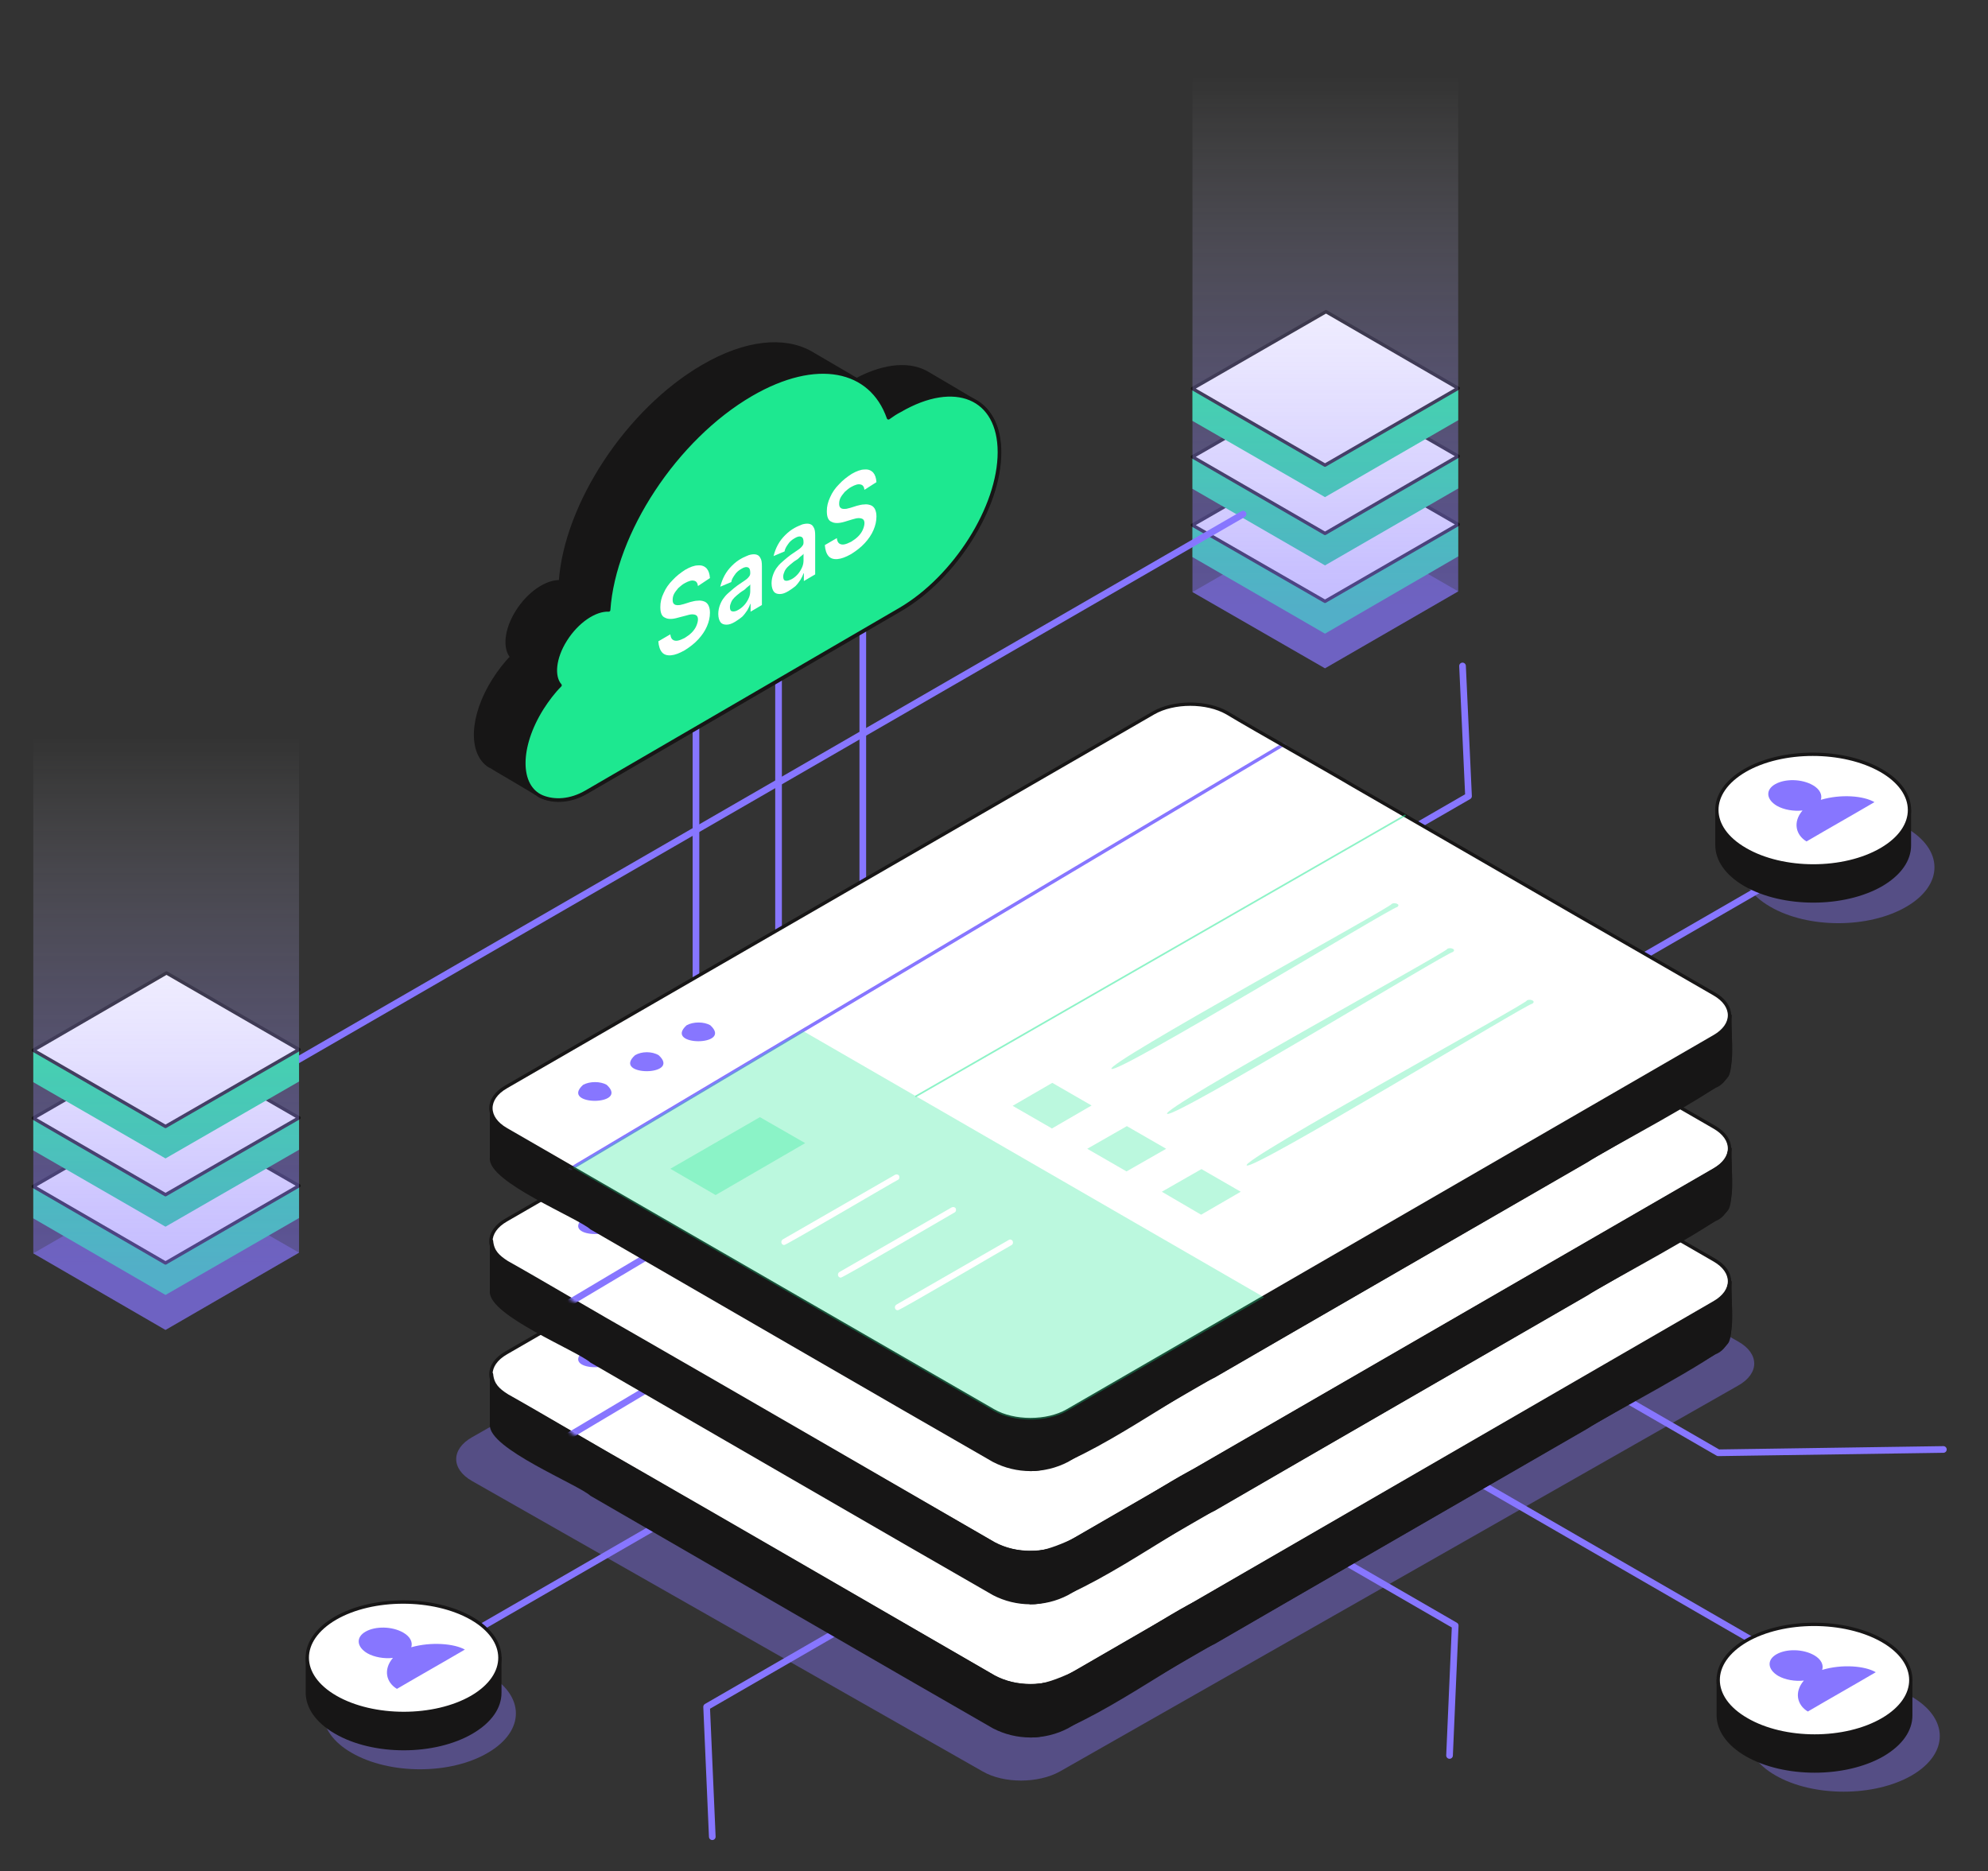 <?xml version="1.0" encoding="UTF-8"?>
<svg xmlns="http://www.w3.org/2000/svg" width="597" height="562" viewBox="0 0 597 562" fill="none">
  <rect x="0" y="0" width="597" height="562" fill="#333333" stroke="none"/>
  <path opacity="0.4" d="M105.6 526.4C94.3 519.9 94.2 509.3 105.5 502.7C116.7 496.2 135 496.2 146.4 502.7C157.7 509.2 157.8 519.8 146.5 526.4C135.3 533 117 533 105.6 526.4Z" fill="#8776FF"></path>
  <path opacity="0.4" d="M531.6 272.3C520.3 265.8 520.2 255.2 531.5 248.6C542.7 242.1 561 242.1 572.4 248.6C583.7 255.1 583.8 265.7 572.5 272.3C561.2 278.9 542.9 278.9 531.6 272.3Z" fill="#8776FF"></path>
  <path d="M259.1 156.5V277.7" stroke="#8776FF" stroke-width="2" stroke-miterlimit="10" stroke-linecap="round" stroke-linejoin="round"></path>
  <path d="M209 205.9V327.2" stroke="#8776FF" stroke-width="2" stroke-miterlimit="10" stroke-linecap="round" stroke-linejoin="round"></path>
  <path d="M233.8 199.9V321.1" stroke="#8776FF" stroke-width="2" stroke-miterlimit="10" stroke-linecap="round" stroke-linejoin="round"></path>
  <path d="M147.1 230.1C141 226.3 141.4 215.1 148.3 204.2C149.9 201.7 151.7 199.3 153.7 197.3C151.4 194.7 151.9 189.1 155.3 183.7C158.8 178.1 164.2 174.5 168.3 174.7C169.9 151.5 188.4 123.2 211.1 110C224 102.5 235.5 101.5 243.4 105.9C243.4 105.9 257.2 114 257.3 114C266 109.4 273.7 109 278.9 112.3C278.9 112.3 293.2 120.7 293.3 120.8C297.6 123.5 300.2 128.6 300.2 135.9C300.2 152.4 286.8 173.5 270.4 183.1C261.2 188.5 181 235.1 176.2 237.9C171.4 240.7 166.6 240.9 162.9 239.4C162.4 239.2 162 239 161.6 238.7C161.5 238.5 147.2 230.1 147.1 230.1Z" fill="#171616" stroke="#171616" stroke-miterlimit="10" stroke-linecap="round" stroke-linejoin="round"></path>
  <path d="M162.8 212.7C164.4 210.2 166.2 207.8 168.2 205.8C165.9 203.2 166.4 197.6 169.8 192.2C173.3 186.6 178.7 183 182.8 183.2C184.4 160 202.9 131.7 225.6 118.5C245.2 107.1 261.6 110.6 266.8 125.5C267.9 124.7 269.1 123.9 270.3 123.3C286.8 113.7 300.1 119.3 300.1 135.8C300.1 152.3 286.7 173.4 270.3 183C261.1 188.4 180.9 235 176.1 237.8C171.3 240.6 166.5 240.8 162.8 239.3C155.5 236.2 155.5 224.3 162.8 212.7Z" fill="#1DE890" stroke="#171616" stroke-miterlimit="10" stroke-linecap="round" stroke-linejoin="round"></path>
  <path d="M209.6 176C209.5 175.1 209.1 174.5 208.4 174.4C207.7 174.2 206.8 174.5 205.7 175.1C204.9 175.5 204.3 176.1 203.7 176.6C203.2 177.2 202.7 177.8 202.4 178.4C202.1 179 202 179.6 202 180.2C202 180.7 202.1 181 202.3 181.3C202.5 181.5 202.8 181.7 203.1 181.7C203.4 181.8 203.8 181.7 204.2 181.7C204.6 181.6 205 181.5 205.4 181.4L207.3 180.8C208.1 180.6 208.8 180.4 209.5 180.4C210.2 180.3 210.8 180.4 211.4 180.6C212 180.8 212.4 181.2 212.7 181.7C213 182.3 213.2 183 213.2 184C213.2 185.4 212.9 186.7 212.3 188.1C211.7 189.5 210.8 190.8 209.7 192C208.6 193.2 207.2 194.3 205.6 195.3C204 196.2 202.7 196.7 201.5 196.8C200.3 196.9 199.4 196.6 198.8 195.9C198.2 195.2 197.8 194.1 197.7 192.6L201.3 190.5C201.4 191.3 201.6 191.8 202 192.1C202.4 192.4 202.9 192.5 203.5 192.4C204.1 192.3 204.8 192 205.6 191.6C206.4 191.1 207.1 190.6 207.7 190C208.3 189.4 208.8 188.7 209.1 188C209.4 187.3 209.6 186.6 209.6 186C209.6 185.4 209.4 185 209.1 184.8C208.8 184.6 208.4 184.5 207.8 184.5C207.3 184.5 206.6 184.7 205.9 184.9L203.6 185.5C201.9 186 200.6 186 199.7 185.5C198.7 185.1 198.3 184 198.3 182.3C198.3 180.9 198.6 179.5 199.3 178.1C199.9 176.7 200.8 175.4 202 174.2C203.1 173 204.4 172 205.8 171.1C207.2 170.3 208.5 169.8 209.6 169.8C210.7 169.7 211.5 170 212.2 170.7C212.8 171.4 213.1 172.3 213.2 173.6L209.6 176Z" fill="white"></path>
  <path d="M220.8 186.7C219.8 187.3 219 187.6 218.2 187.6C217.4 187.6 216.8 187.4 216.4 186.9C216 186.4 215.7 185.5 215.7 184.4C215.7 183.4 215.9 182.5 216.2 181.7C216.5 180.9 216.9 180.1 217.5 179.4C218 178.7 218.7 178.1 219.4 177.5C220.1 176.9 220.8 176.3 221.5 175.8C222.4 175.2 223.1 174.7 223.7 174.3C224.3 173.9 224.7 173.5 224.9 173.2C225.2 172.9 225.3 172.5 225.3 172.1V172C225.3 171.1 225.1 170.6 224.6 170.4C224.2 170.2 223.5 170.3 222.7 170.8C221.8 171.3 221.1 171.9 220.6 172.7C220.1 173.4 219.7 174.1 219.6 174.8L216.3 176.2C216.6 175 217 173.9 217.6 172.8C218.2 171.7 218.9 170.8 219.8 169.9C220.7 169 221.6 168.3 222.7 167.7C223.4 167.3 224.2 167 224.9 166.7C225.6 166.5 226.3 166.4 226.9 166.5C227.5 166.6 228 166.9 228.3 167.5C228.7 168.1 228.8 168.9 228.8 170.1V181.7L225.4 183.7V181.3L225.3 181.4C225.1 182 224.8 182.6 224.4 183.3C224 183.9 223.5 184.6 222.9 185.2C222.3 185.7 221.6 186.2 220.8 186.7ZM221.8 183.1C222.5 182.7 223.1 182.2 223.7 181.5C224.2 180.9 224.6 180.2 224.9 179.5C225.2 178.8 225.3 178.1 225.3 177.5V175.5C225.2 175.7 225 175.9 224.7 176.1C224.4 176.3 224.1 176.6 223.8 176.9C223.5 177.2 223.1 177.4 222.8 177.6C222.5 177.8 222.2 178 222 178.2C221.5 178.6 221 179 220.6 179.4C220.2 179.8 219.8 180.3 219.6 180.8C219.4 181.3 219.2 181.8 219.2 182.3C219.2 183.1 219.4 183.5 219.9 183.6C220.4 183.7 221 183.6 221.8 183.1Z" fill="white"></path>
  <path d="M236.8 177.5C235.8 178.1 235 178.4 234.2 178.4C233.4 178.4 232.8 178.2 232.4 177.7C232 177.2 231.7 176.3 231.7 175.2C231.7 174.2 231.9 173.3 232.2 172.5C232.5 171.7 232.9 170.9 233.5 170.2C234 169.5 234.7 168.9 235.4 168.3C236.1 167.7 236.8 167.1 237.5 166.6C238.4 166 239.1 165.5 239.7 165.1C240.3 164.7 240.7 164.3 240.9 164C241.2 163.7 241.3 163.3 241.3 162.9V162.8C241.3 161.9 241.1 161.4 240.6 161.2C240.2 161 239.5 161.1 238.7 161.6C237.8 162.1 237.1 162.7 236.6 163.5C236.1 164.2 235.7 164.9 235.6 165.6L232.3 167C232.6 165.8 233 164.7 233.6 163.6C234.2 162.5 234.9 161.6 235.8 160.7C236.7 159.8 237.6 159.1 238.7 158.5C239.4 158.1 240.2 157.8 240.9 157.5C241.6 157.3 242.3 157.2 242.9 157.3C243.5 157.4 244 157.7 244.3 158.3C244.7 158.9 244.8 159.7 244.8 160.9V172.5L241.4 174.5V172.1L241.3 172.2C241.1 172.8 240.8 173.4 240.4 174.1C240 174.7 239.5 175.4 238.9 176C238.3 176.5 237.6 177 236.8 177.5ZM237.8 173.9C238.5 173.5 239.1 173 239.7 172.3C240.2 171.7 240.6 171 240.9 170.3C241.2 169.6 241.3 168.9 241.3 168.3V166.3C241.2 166.5 241 166.7 240.7 166.9C240.4 167.1 240.1 167.4 239.8 167.7C239.5 168 239.1 168.2 238.8 168.4C238.5 168.6 238.2 168.8 238 169C237.5 169.4 237 169.8 236.6 170.2C236.2 170.6 235.8 171.1 235.6 171.6C235.4 172.1 235.2 172.6 235.2 173.1C235.2 173.9 235.4 174.3 235.9 174.4C236.4 174.5 237 174.3 237.8 173.9Z" fill="white"></path>
  <path d="M259.6 147.1C259.5 146.2 259.1 145.6 258.4 145.5C257.7 145.3 256.8 145.6 255.7 146.2C254.9 146.6 254.3 147.2 253.7 147.7C253.2 148.3 252.7 148.9 252.4 149.5C252.1 150.1 252 150.7 252 151.3C252 151.8 252.1 152.1 252.3 152.4C252.5 152.6 252.8 152.8 253.1 152.8C253.4 152.9 253.8 152.8 254.2 152.8C254.6 152.7 255 152.6 255.4 152.5L257.3 151.9C258.1 151.7 258.8 151.5 259.5 151.5C260.2 151.4 260.8 151.5 261.4 151.7C262 151.9 262.4 152.3 262.7 152.8C263 153.4 263.2 154.1 263.2 155.1C263.2 156.5 262.9 157.8 262.3 159.2C261.7 160.6 260.8 161.9 259.7 163.1C258.6 164.3 257.2 165.4 255.6 166.4C254 167.3 252.7 167.8 251.5 167.9C250.3 168 249.4 167.7 248.8 167C248.2 166.3 247.8 165.2 247.7 163.7L251.3 161.6C251.4 162.4 251.6 162.9 252 163.2C252.4 163.5 252.9 163.6 253.5 163.5C254.1 163.4 254.8 163.1 255.6 162.7C256.4 162.2 257.1 161.7 257.7 161.1C258.3 160.5 258.8 159.8 259.1 159.1C259.4 158.4 259.6 157.7 259.6 157.1C259.6 156.5 259.4 156.1 259.1 155.9C258.8 155.7 258.4 155.6 257.8 155.6C257.3 155.6 256.6 155.8 255.9 156L253.6 156.7C251.9 157.2 250.6 157.2 249.7 156.7C248.7 156.3 248.3 155.2 248.3 153.5C248.3 152.1 248.6 150.8 249.3 149.3C249.9 147.9 250.8 146.6 252 145.4C253.1 144.2 254.4 143.2 255.8 142.3C257.2 141.5 258.5 141 259.6 141C260.7 140.9 261.5 141.2 262.2 141.9C262.8 142.6 263.1 143.5 263.2 144.8L259.6 147.1Z" fill="white"></path>
  <path opacity="0.4" d="M437.9 177.6L397.9 200.7L358.1 177.8L398.2 154.7L437.9 177.6Z" fill="#8776FF"></path>
  <path d="M424.5 157.6L398.2 142.3L371.7 157.7H358.1V167.3L397.9 190.3L437.9 167.1V157.5L424.5 157.6Z" fill="#1DE890"></path>
  <path d="M437.9 157.5L397.9 180.6L358.1 157.7L398.2 134.6L437.9 157.5Z" fill="white"></path>
  <path d="M437.9 157.5L397.9 180.6L358.1 157.7L398.2 134.6L437.9 157.5Z" fill="white" stroke="#171616" stroke-miterlimit="10" stroke-linecap="round" stroke-linejoin="round"></path>
  <path d="M424.5 137.1L398.2 121.9L371.7 137.2H358.1V146.8L397.9 169.8L437.9 146.7V137L424.5 137.1Z" fill="#1DE890"></path>
  <path d="M437.9 137L397.9 160.2L358.1 137.2L398.2 114.1L437.9 137Z" fill="white"></path>
  <path d="M437.9 137L397.9 160.2L358.1 137.2L398.2 114.1L437.9 137Z" fill="white" stroke="#171616" stroke-miterlimit="10" stroke-linecap="round" stroke-linejoin="round"></path>
  <path d="M424.5 116.6L398.2 101.4L371.7 116.7H358.1V126.4L397.9 149.3L437.9 126.2V116.6H424.5Z" fill="#1DE890"></path>
  <path d="M437.9 116.6L397.9 139.7L358.1 116.7L398.2 93.6L437.9 116.6Z" fill="white"></path>
  <path d="M437.9 116.6L397.9 139.7L358.1 116.7L398.2 93.6L437.9 116.6Z" fill="white" stroke="#171616" stroke-miterlimit="10" stroke-linecap="round" stroke-linejoin="round"></path>
  <path d="M437.9 22.3V177.6L397.9 200.7L358.1 177.8V22.4L398.2 6.4L437.9 22.3Z" fill="url(#paint0_linear_73_335)"></path>
  <path d="M54.7 338.4L373.3 154.4" stroke="#8776FF" stroke-width="2" stroke-miterlimit="10" stroke-linecap="round" stroke-linejoin="round"></path>
  <path d="M140.8 490.8L535.9 262.7" stroke="#8776FF" stroke-width="2" stroke-miterlimit="10" stroke-linecap="round" stroke-linejoin="round"></path>
  <path d="M558.3 511.2L251.8 334.2" stroke="#8776FF" stroke-width="2" stroke-miterlimit="10" stroke-linecap="round" stroke-linejoin="round"></path>
  <path opacity="0.4" d="M89.8 376.2L49.7 399.4L10 376.4L50 353.3L89.8 376.2Z" fill="#8776FF"></path>
  <path d="M76.4 356.2L50 341L23.5 356.3H10V365.9L49.7 388.9L89.8 365.8V356.1L76.4 356.2Z" fill="#1DE890"></path>
  <path d="M89.8 356.1L49.7 379.3L10 356.3L50 333.2L89.8 356.1Z" fill="white"></path>
  <path d="M89.8 356.1L49.7 379.3L10 356.3L50 333.2L89.8 356.1Z" fill="white" stroke="#171616" stroke-miterlimit="10" stroke-linecap="round" stroke-linejoin="round"></path>
  <path d="M76.4 335.7L50 320.5L23.5 335.8H10V345.5L49.7 368.4L89.8 345.3V335.7H76.4Z" fill="#1DE890"></path>
  <path d="M89.8 335.7L49.7 358.8L10 335.8L50 312.7L89.8 335.7Z" fill="white"></path>
  <path d="M89.8 335.7L49.7 358.8L10 335.8L50 312.7L89.8 335.7Z" fill="white" stroke="#171616" stroke-miterlimit="10" stroke-linecap="round" stroke-linejoin="round"></path>
  <path d="M76.4 315.2L50 300L23.5 315.3L10 315.4V325L49.7 347.9L89.8 324.8V315.2H76.4Z" fill="#1DE890"></path>
  <path d="M89.8 315.2L49.7 338.3L10 315.4L50 292.2L89.8 315.2Z" fill="white"></path>
  <path d="M89.8 315.2L49.7 338.3L10 315.4L50 292.2L89.8 315.2Z" fill="white" stroke="#171616" stroke-miterlimit="10" stroke-linecap="round" stroke-linejoin="round"></path>
  <path d="M100.8 520.2C95.1 516.9 92.3 512.6 92.3 508.3V497.8C92.3 502.1 95.1 506.4 100.8 509.7C112.1 516.2 130.4 516.2 141.7 509.7C147.3 506.5 150.1 502.2 150.1 497.9V508.4C150.1 512.7 147.3 516.9 141.7 520.2C130.4 526.8 112.1 526.8 100.8 520.2Z" fill="#171616" stroke="#171616" stroke-miterlimit="10" stroke-linecap="round" stroke-linejoin="round"></path>
  <path d="M100.8 509.7C89.5 503.2 89.4 492.6 100.7 486C111.9 479.5 130.2 479.5 141.6 486C152.9 492.5 153 503.1 141.7 509.7C130.4 516.2 112.1 516.2 100.8 509.7Z" fill="white" stroke="#171616" stroke-miterlimit="10" stroke-linecap="round" stroke-linejoin="round"></path>
  <path d="M123.5 494.7C124 493.2 123.2 491.5 121.1 490.3C117.8 488.4 112.8 488.3 109.8 490C106.8 491.7 107.1 494.6 110.3 496.5C112.4 497.7 115.4 498.2 118 497.9C115 501.4 116 505.3 119.2 507.2C120 506.7 129.4 501.3 129.4 501.3C129.4 501.3 138.8 495.9 139.6 495.4C136.4 493.6 129.5 493 123.5 494.7Z" fill="#8776FF"></path>
  <path d="M524.1 265.7C518.4 262.4 515.6 258.1 515.6 253.8V243.3C515.6 247.6 518.4 251.9 524.1 255.2C535.4 261.7 553.7 261.7 565 255.2C570.6 252 573.4 247.7 573.4 243.4V253.9C573.4 258.2 570.6 262.4 565 265.7C553.7 272.2 535.4 272.2 524.1 265.7Z" fill="#171616" stroke="#171616" stroke-miterlimit="10" stroke-linecap="round" stroke-linejoin="round"></path>
  <path d="M524.1 255.1C512.8 248.6 512.7 238 524 231.4C535.2 224.9 553.5 224.9 564.9 231.4C576.2 237.9 576.3 248.5 565 255.1C553.7 261.7 535.4 261.7 524.1 255.1Z" fill="white" stroke="#171616" stroke-miterlimit="10" stroke-linecap="round" stroke-linejoin="round"></path>
  <path d="M546.8 240.2C547.3 238.7 546.5 237 544.4 235.8C541.1 233.9 536.1 233.8 533.1 235.5C530.1 237.2 530.4 240.1 533.6 242C535.7 243.2 538.7 243.7 541.3 243.4C538.3 246.9 539.3 250.8 542.5 252.7C543.3 252.2 552.7 246.8 552.7 246.8C552.7 246.8 562.1 241.4 562.9 240.9C559.7 239 552.9 238.4 546.8 240.2Z" fill="#8776FF"></path>
  <path opacity="0.4" d="M533.2 533.2C521.9 526.7 521.8 516.1 533.1 509.5C544.3 503 562.6 503 574 509.5C585.3 516 585.4 526.6 574.1 533.2C562.8 539.7 544.5 539.7 533.2 533.2Z" fill="#8776FF"></path>
  <path d="M524.5 527C518.8 523.7 516 519.4 516 515.1V504.6C516 508.9 518.8 513.2 524.5 516.5C535.8 523 554.1 523 565.4 516.5C571 513.3 573.8 509 573.8 504.7V515.2C573.8 519.5 571 523.7 565.4 527C554.1 533.5 535.8 533.5 524.5 527Z" fill="#171616" stroke="#171616" stroke-miterlimit="10" stroke-linecap="round" stroke-linejoin="round"></path>
  <path d="M524.5 516.4C513.2 509.9 513.1 499.3 524.4 492.7C535.6 486.2 553.9 486.2 565.3 492.7C576.6 499.2 576.7 509.8 565.4 516.4C554.1 523 535.8 523 524.5 516.4Z" fill="white" stroke="#171616" stroke-miterlimit="10" stroke-linecap="round" stroke-linejoin="round"></path>
  <path d="M547.2 501.5C547.7 500 546.9 498.3 544.8 497.1C541.5 495.2 536.5 495.1 533.5 496.8C530.5 498.5 530.8 501.4 534 503.3C536.1 504.5 539.1 505 541.7 504.7C538.7 508.2 539.7 512.1 542.9 514C543.7 513.5 553.1 508.1 553.1 508.1C553.1 508.1 562.5 502.7 563.3 502.2C560.1 500.3 553.2 499.7 547.2 501.5Z" fill="#8776FF"></path>
  <path d="M366 349.7L516 436.3L583.6 435.3" stroke="#8776FF" stroke-width="2" stroke-miterlimit="10" stroke-linecap="round" stroke-linejoin="round"></path>
  <path d="M287.1 401.6L437 488.2L435.3 527.2" stroke="#8776FF" stroke-width="2" stroke-miterlimit="10" stroke-linecap="round" stroke-linejoin="round"></path>
  <path d="M291.1 325.6L441 239.1L439.2 200" stroke="#8776FF" stroke-width="2" stroke-miterlimit="10" stroke-linecap="round" stroke-linejoin="round"></path>
  <path d="M362.1 426L212.2 512.6L213.9 551.6" stroke="#8776FF" stroke-width="2" stroke-miterlimit="10" stroke-linecap="round" stroke-linejoin="round"></path>
  <path opacity="0.4" fill-rule="evenodd" clip-rule="evenodd" d="M295.1 532L141.8 444.8C135.4 441.2 135.4 435.2 141.8 431.6L345.5 315.7C351.9 312.1 362.3 312.1 368.7 315.7C377.9 321.2 399.3 332.9 408.3 338.2C417.1 343.1 488.5 383.9 495.3 387.7L522 402.9C528.4 406.5 528.4 412.5 522 416.1L318.3 532C311.9 535.6 301.5 535.7 295.1 532Z" fill="#8776FF"></path>
  <path fill-rule="evenodd" clip-rule="evenodd" d="M298.4 503.6L152 419.1C145.9 415.6 145.9 409.8 152 406.3L346.4 294C352.5 290.5 362.4 290.5 368.5 294C377.3 299.3 397.7 310.7 406.3 315.8C414.7 320.6 482.9 360.1 489.3 363.7L514.8 378.4C520.9 381.9 520.9 387.7 514.8 391.2L320.5 503.6C314.4 507.1 304.5 507.1 298.4 503.6Z" fill="white" stroke="#171616" stroke-miterlimit="10" stroke-linecap="round" stroke-linejoin="round"></path>
  <path fill-rule="evenodd" clip-rule="evenodd" d="M519.5 385C518.9 390.7 522.1 403.5 514.9 406.3L320.5 518.6C313.6 522.2 305.3 522.2 298.4 518.6C267.2 500.7 209.1 467 177.6 448.8C173.9 445.4 146.8 434.5 147.6 427.7V412.7C147.9 415.9 149.6 417.4 152.2 419.1C160.8 423.9 181.8 436.3 190 440.9C215.8 455.7 273.6 489.2 298.5 503.6C305.4 507.2 313.7 507.2 320.6 503.6L515 391.3C517.5 389.7 519.2 388.2 519.5 385Z" fill="#171616" stroke="#171616" stroke-miterlimit="10" stroke-linecap="round" stroke-linejoin="round"></path>
  <path fill-rule="evenodd" clip-rule="evenodd" d="M519.5 385C519.3 387.7 520.3 401.1 518.5 403.2C515.5 407.5 481.4 425.2 476.5 428.6C448.6 444.7 392.4 477.1 364.5 493.3C353.4 498.2 321.8 521.8 309.4 521.3V506.3C320.7 507.2 349.1 485.8 359.2 481.4L414.8 449.3C438.3 435.7 488 407 511.3 393.6C514.6 391.4 519.2 389.8 519.5 385Z" fill="#171616" stroke="#171616" stroke-miterlimit="10" stroke-linecap="round" stroke-linejoin="round"></path>
  <mask id="mask0_73_335" style="mask-type:luminance" maskUnits="userSpaceOnUse" x="147" y="291" width="373" height="216">
    <path d="M298.4 503.6L152 419.1C145.9 415.6 145.9 409.8 152 406.3L346.4 294C352.5 290.5 362.4 290.5 368.5 294C377.3 299.3 397.7 310.7 406.3 315.8C414.7 320.6 482.9 360.1 489.3 363.7L514.8 378.4C520.9 381.9 520.9 387.7 514.8 391.2L320.5 503.6C314.4 507.1 304.5 507.1 298.4 503.6Z" fill="white"></path>
  </mask>
  <g mask="url(#mask0_73_335)">
    <path d="M386.9 302.6L165.5 434.4" stroke="#8776FF" stroke-width="2" stroke-miterlimit="10" stroke-linecap="round" stroke-linejoin="round"></path>
  </g>
  <path d="M182.2 405.8C189.2 412.2 168 412.2 175.1 405.8C177.1 404.7 180.3 404.7 182.2 405.8Z" fill="#8776FF"></path>
  <path d="M197.8 396.8C204.8 403.2 183.6 403.2 190.7 396.8C192.7 395.7 195.8 395.7 197.8 396.8Z" fill="#8776FF"></path>
  <path d="M213.3 387.8C220.3 394.2 199.1 394.2 206.2 387.8C208.2 386.7 211.4 386.7 213.3 387.8Z" fill="#8776FF"></path>
  <path fill-rule="evenodd" clip-rule="evenodd" d="M298.4 463.6L152 379.2C145.9 375.7 145.9 369.9 152 366.4L346.4 254.1C352.5 250.6 362.4 250.6 368.5 254.1C377.3 259.4 397.7 270.8 406.3 275.9C414.7 280.7 482.9 320.2 489.3 323.8L514.8 338.5C520.9 342 520.9 347.8 514.8 351.3L320.5 463.6C314.4 467.1 304.5 467.1 298.4 463.6Z" fill="white" stroke="#171616" stroke-miterlimit="10" stroke-linecap="round" stroke-linejoin="round"></path>
  <path fill-rule="evenodd" clip-rule="evenodd" d="M519.5 345C518.9 350.7 522.1 363.5 514.9 366.3L320.5 478.6C313.6 482.2 305.3 482.2 298.4 478.6C267.2 460.7 209.1 427 177.6 408.8C173.9 405.4 146.8 394.5 147.6 387.7V372.7C147.9 375.9 149.6 377.4 152.2 379.1C160.8 383.9 181.8 396.3 190 400.9C215.8 415.7 273.6 449.2 298.5 463.6C305.4 467.2 313.7 467.2 320.6 463.6L515 351.3C517.5 349.7 519.2 348.2 519.5 345Z" fill="#171616" stroke="#171616" stroke-miterlimit="10" stroke-linecap="round" stroke-linejoin="round"></path>
  <path fill-rule="evenodd" clip-rule="evenodd" d="M519.5 345C519.3 347.7 520.3 361.1 518.5 363.2C515.5 367.5 481.4 385.2 476.5 388.6C448.6 404.7 392.4 437.1 364.5 453.3C353.4 458.2 321.8 481.8 309.4 481.3V466.3C320.7 467.2 349.1 445.8 359.2 441.4L414.8 409.3C438.3 395.7 488 367 511.3 353.6C514.6 351.4 519.2 349.8 519.5 345Z" fill="#171616" stroke="#171616" stroke-miterlimit="10" stroke-linecap="round" stroke-linejoin="round"></path>
  <mask id="mask1_73_335" style="mask-type:luminance" maskUnits="userSpaceOnUse" x="147" y="251" width="373" height="216">
    <path d="M298.4 463.6L152 379.2C145.9 375.7 145.9 369.9 152 366.4L346.4 254.1C352.5 250.6 362.4 250.6 368.5 254.1C377.3 259.4 397.7 270.8 406.3 275.9C414.7 280.7 482.9 320.2 489.3 323.8L514.8 338.5C520.9 342 520.9 347.8 514.8 351.3L320.5 463.6C314.4 467.1 304.5 467.1 298.4 463.6Z" fill="white"></path>
  </mask>
  <g mask="url(#mask1_73_335)">
    <path d="M386.9 262.7L165.5 394.5" stroke="#8776FF" stroke-width="2" stroke-miterlimit="10" stroke-linecap="round" stroke-linejoin="round"></path>
  </g>
  <path d="M182.2 365.8C189.2 372.2 168 372.2 175.1 365.8C177.1 364.7 180.3 364.7 182.2 365.8Z" fill="#8776FF"></path>
  <path d="M197.8 356.8C204.8 363.2 183.6 363.2 190.7 356.8C192.7 355.7 195.8 355.7 197.8 356.8Z" fill="#8776FF"></path>
  <path d="M213.3 347.9C220.3 354.3 199.1 354.3 206.2 347.9C208.2 346.7 211.4 346.7 213.3 347.9Z" fill="#8776FF"></path>
  <path fill-rule="evenodd" clip-rule="evenodd" d="M298.4 423.7L152 339.2C145.9 335.7 145.9 329.9 152 326.4L346.4 214.1C352.5 210.6 362.4 210.6 368.5 214.1C377.3 219.4 397.7 230.8 406.3 235.9C414.7 240.7 482.9 280.2 489.3 283.8L514.8 298.5C520.9 302 520.9 307.8 514.8 311.3L320.5 423.7C314.4 427.2 304.5 427.2 298.4 423.7Z" fill="white"></path>
  <path fill-rule="evenodd" clip-rule="evenodd" d="M519.5 305C518.9 310.7 522.1 323.5 514.9 326.3L320.5 438.6C313.6 442.2 305.3 442.2 298.4 438.6C267.2 420.7 209.1 387 177.6 368.8C173.9 365.4 146.8 354.5 147.6 347.7V332.7C147.9 335.9 149.6 337.4 152.2 339.1C160.8 343.9 181.8 356.3 190 360.9C215.8 375.7 273.6 409.2 298.5 423.6C305.4 427.2 313.7 427.2 320.6 423.6L515 311.3C517.5 309.7 519.2 308.2 519.5 305Z" fill="#171616" stroke="#171616" stroke-miterlimit="10" stroke-linecap="round" stroke-linejoin="round"></path>
  <path fill-rule="evenodd" clip-rule="evenodd" d="M519.5 305C519.3 307.7 520.3 321.1 518.5 323.2C515.5 327.5 481.4 345.2 476.5 348.6C448.6 364.7 392.4 397.1 364.5 413.3C353.4 418.2 321.8 441.8 309.4 441.3V426.3C320.7 427.2 349.1 405.8 359.2 401.4L414.8 369.3C438.3 355.7 488 327 511.3 313.6C514.6 311.5 519.2 309.8 519.5 305Z" fill="#171616" stroke="#171616" stroke-miterlimit="10" stroke-linecap="round" stroke-linejoin="round"></path>
  <path d="M298.4 423.7L152 339.2C145.9 335.7 145.9 329.9 152 326.4L346.4 214.1C352.5 210.6 362.4 210.6 368.5 214.1C377.3 219.4 397.7 230.8 406.3 235.9C414.7 240.7 482.9 280.2 489.3 283.8L514.8 298.5C520.9 302 520.9 307.8 514.8 311.3L320.5 423.7C314.4 427.2 304.5 427.2 298.4 423.7Z" fill="white"></path>
  <mask id="mask2_73_335" style="mask-type:luminance" maskUnits="userSpaceOnUse" x="147" y="211" width="373" height="216">
    <path d="M298.4 423.7L152 339.2C145.9 335.7 145.9 329.9 152 326.4L346.4 214.1C352.5 210.6 362.4 210.6 368.5 214.1C377.3 219.4 397.7 230.8 406.3 235.9C414.7 240.7 482.9 280.2 489.3 283.8L514.8 298.5C520.9 302 520.9 307.8 514.8 311.3L320.5 423.7C314.4 427.2 304.5 427.2 298.4 423.7Z" fill="white"></path>
  </mask>
  <g mask="url(#mask2_73_335)">
    <path d="M386.9 222.7L165.5 354.5" stroke="#8776FF" stroke-miterlimit="10" stroke-linecap="round" stroke-linejoin="round"></path>
  </g>
  <path d="M298.4 423.7L152 339.2C145.9 335.7 145.9 329.9 152 326.4L346.4 214.1C352.5 210.6 362.4 210.6 368.5 214.1C377.3 219.4 397.7 230.8 406.3 235.9C414.7 240.7 482.9 280.2 489.3 283.8L514.8 298.5C520.9 302 520.9 307.8 514.8 311.3L320.5 423.7C314.4 427.2 304.5 427.2 298.4 423.7Z" stroke="#171616" stroke-miterlimit="10" stroke-linecap="round" stroke-linejoin="round"></path>
  <path d="M182.2 325.8C189.2 332.2 168 332.2 175.1 325.8C177.1 324.7 180.3 324.7 182.2 325.8Z" fill="#8776FF"></path>
  <path d="M197.8 316.9C204.8 323.3 183.6 323.3 190.7 316.9C192.7 315.7 195.8 315.7 197.8 316.9Z" fill="#8776FF"></path>
  <path d="M213.3 307.9C220.3 314.3 199.1 314.3 206.2 307.9C208.2 306.8 211.4 306.8 213.3 307.9Z" fill="#8776FF"></path>
  <path opacity="0.3" fill-rule="evenodd" clip-rule="evenodd" d="M379.6 389.6L320.5 423.7C314.4 427.2 304.5 427.2 298.4 423.7L172 350.7L241.1 309.6L379.6 389.6Z" fill="#1DE890"></path>
  <path opacity="0.3" d="M241.8 343.3L214.9 358.9L201.3 351L228.2 335.5L241.8 343.3Z" fill="#1DE890"></path>
  <path d="M235.5 373.9C234.6 373.9 234.3 372.7 235.1 372.2L268.8 352.8C269.2 352.6 269.8 352.7 270 353.1C270.2 353.5 270.1 354.1 269.7 354.3C269.1 354.5 236.2 373.9 235.5 373.9Z" fill="white"></path>
  <path d="M252.5 383.7C251.6 383.7 251.3 382.5 252.1 382L285.8 362.6C286.2 362.4 286.8 362.5 287 362.9C287.2 363.3 287.1 363.9 286.7 364.1C286.1 364.4 253.2 383.7 252.5 383.7Z" fill="white"></path>
  <path d="M269.6 393.5C268.7 393.5 268.4 392.3 269.2 391.8L302.9 372.4C303.3 372.1 303.9 372.3 304.1 372.7C304.3 373.1 304.2 373.7 303.8 373.9C303.1 374.2 270.2 393.6 269.6 393.5Z" fill="white"></path>
  <path opacity="0.5" d="M275.1 329.2L421.9 244.9" stroke="#1DE890" stroke-width="0.5" stroke-miterlimit="10" stroke-linecap="round" stroke-linejoin="round"></path>
  <path opacity="0.3" d="M327.8 332L315.9 338.9L304.1 332.1L316 325.2L327.8 332Z" fill="#1DE890"></path>
  <path opacity="0.3" d="M350.2 345L338.3 351.8L326.5 345L338.4 338.2L350.2 345Z" fill="#1DE890"></path>
  <path opacity="0.3" d="M372.6 357.9L360.7 364.8L348.9 357.9L360.8 351.1L372.6 357.9Z" fill="#1DE890"></path>
  <g opacity="0.3">
    <path d="M419.6 272.4C418 272.4 335.7 322.6 333.8 321C331.7 319.5 417.9 272.4 417.9 271.5C418.6 270.9 420.8 271.5 419.6 272.4Z" fill="#1DE890"></path>
  </g>
  <g opacity="0.3">
    <path d="M436.3 285.9C434.7 285.9 352.4 336.1 350.5 334.5C348.4 333 434.6 285.9 434.6 285C435.3 284.4 437.5 285 436.3 285.9Z" fill="#1DE890"></path>
  </g>
  <g opacity="0.3">
    <path d="M460.2 301.4C458.6 301.4 376.3 351.6 374.4 350C372.3 348.5 458.5 301.4 458.5 300.5C459.2 299.9 461.4 300.5 460.2 301.4Z" fill="#1DE890"></path>
  </g>
  <path d="M89.8 220.9V376.2L49.7 399.4L10 376.4V221L50 205L89.8 220.9Z" fill="url(#paint1_linear_73_335)"></path>
  <defs>
    <linearGradient id="paint0_linear_73_335" x1="398.036" y1="22.781" x2="398.036" y2="209.672" gradientUnits="userSpaceOnUse">
      <stop stop-color="white" stop-opacity="0"></stop>
      <stop offset="0.188" stop-color="#D9D3FF" stop-opacity="0.11"></stop>
      <stop offset="0.391" stop-color="#B6ABFF" stop-opacity="0.229"></stop>
      <stop offset="0.578" stop-color="#9C8EFF" stop-opacity="0.338"></stop>
      <stop offset="0.738" stop-color="#8D7CFF" stop-opacity="0.432"></stop>
      <stop offset="0.855" stop-color="#8776FF" stop-opacity="0.5"></stop>
    </linearGradient>
    <linearGradient id="paint1_linear_73_335" x1="49.875" y1="221.408" x2="49.875" y2="408.298" gradientUnits="userSpaceOnUse">
      <stop stop-color="white" stop-opacity="0"></stop>
      <stop offset="0.188" stop-color="#D9D3FF" stop-opacity="0.11"></stop>
      <stop offset="0.391" stop-color="#B6ABFF" stop-opacity="0.229"></stop>
      <stop offset="0.578" stop-color="#9C8EFF" stop-opacity="0.338"></stop>
      <stop offset="0.738" stop-color="#8D7CFF" stop-opacity="0.432"></stop>
      <stop offset="0.855" stop-color="#8776FF" stop-opacity="0.5"></stop>
    </linearGradient>
  </defs>
</svg>
